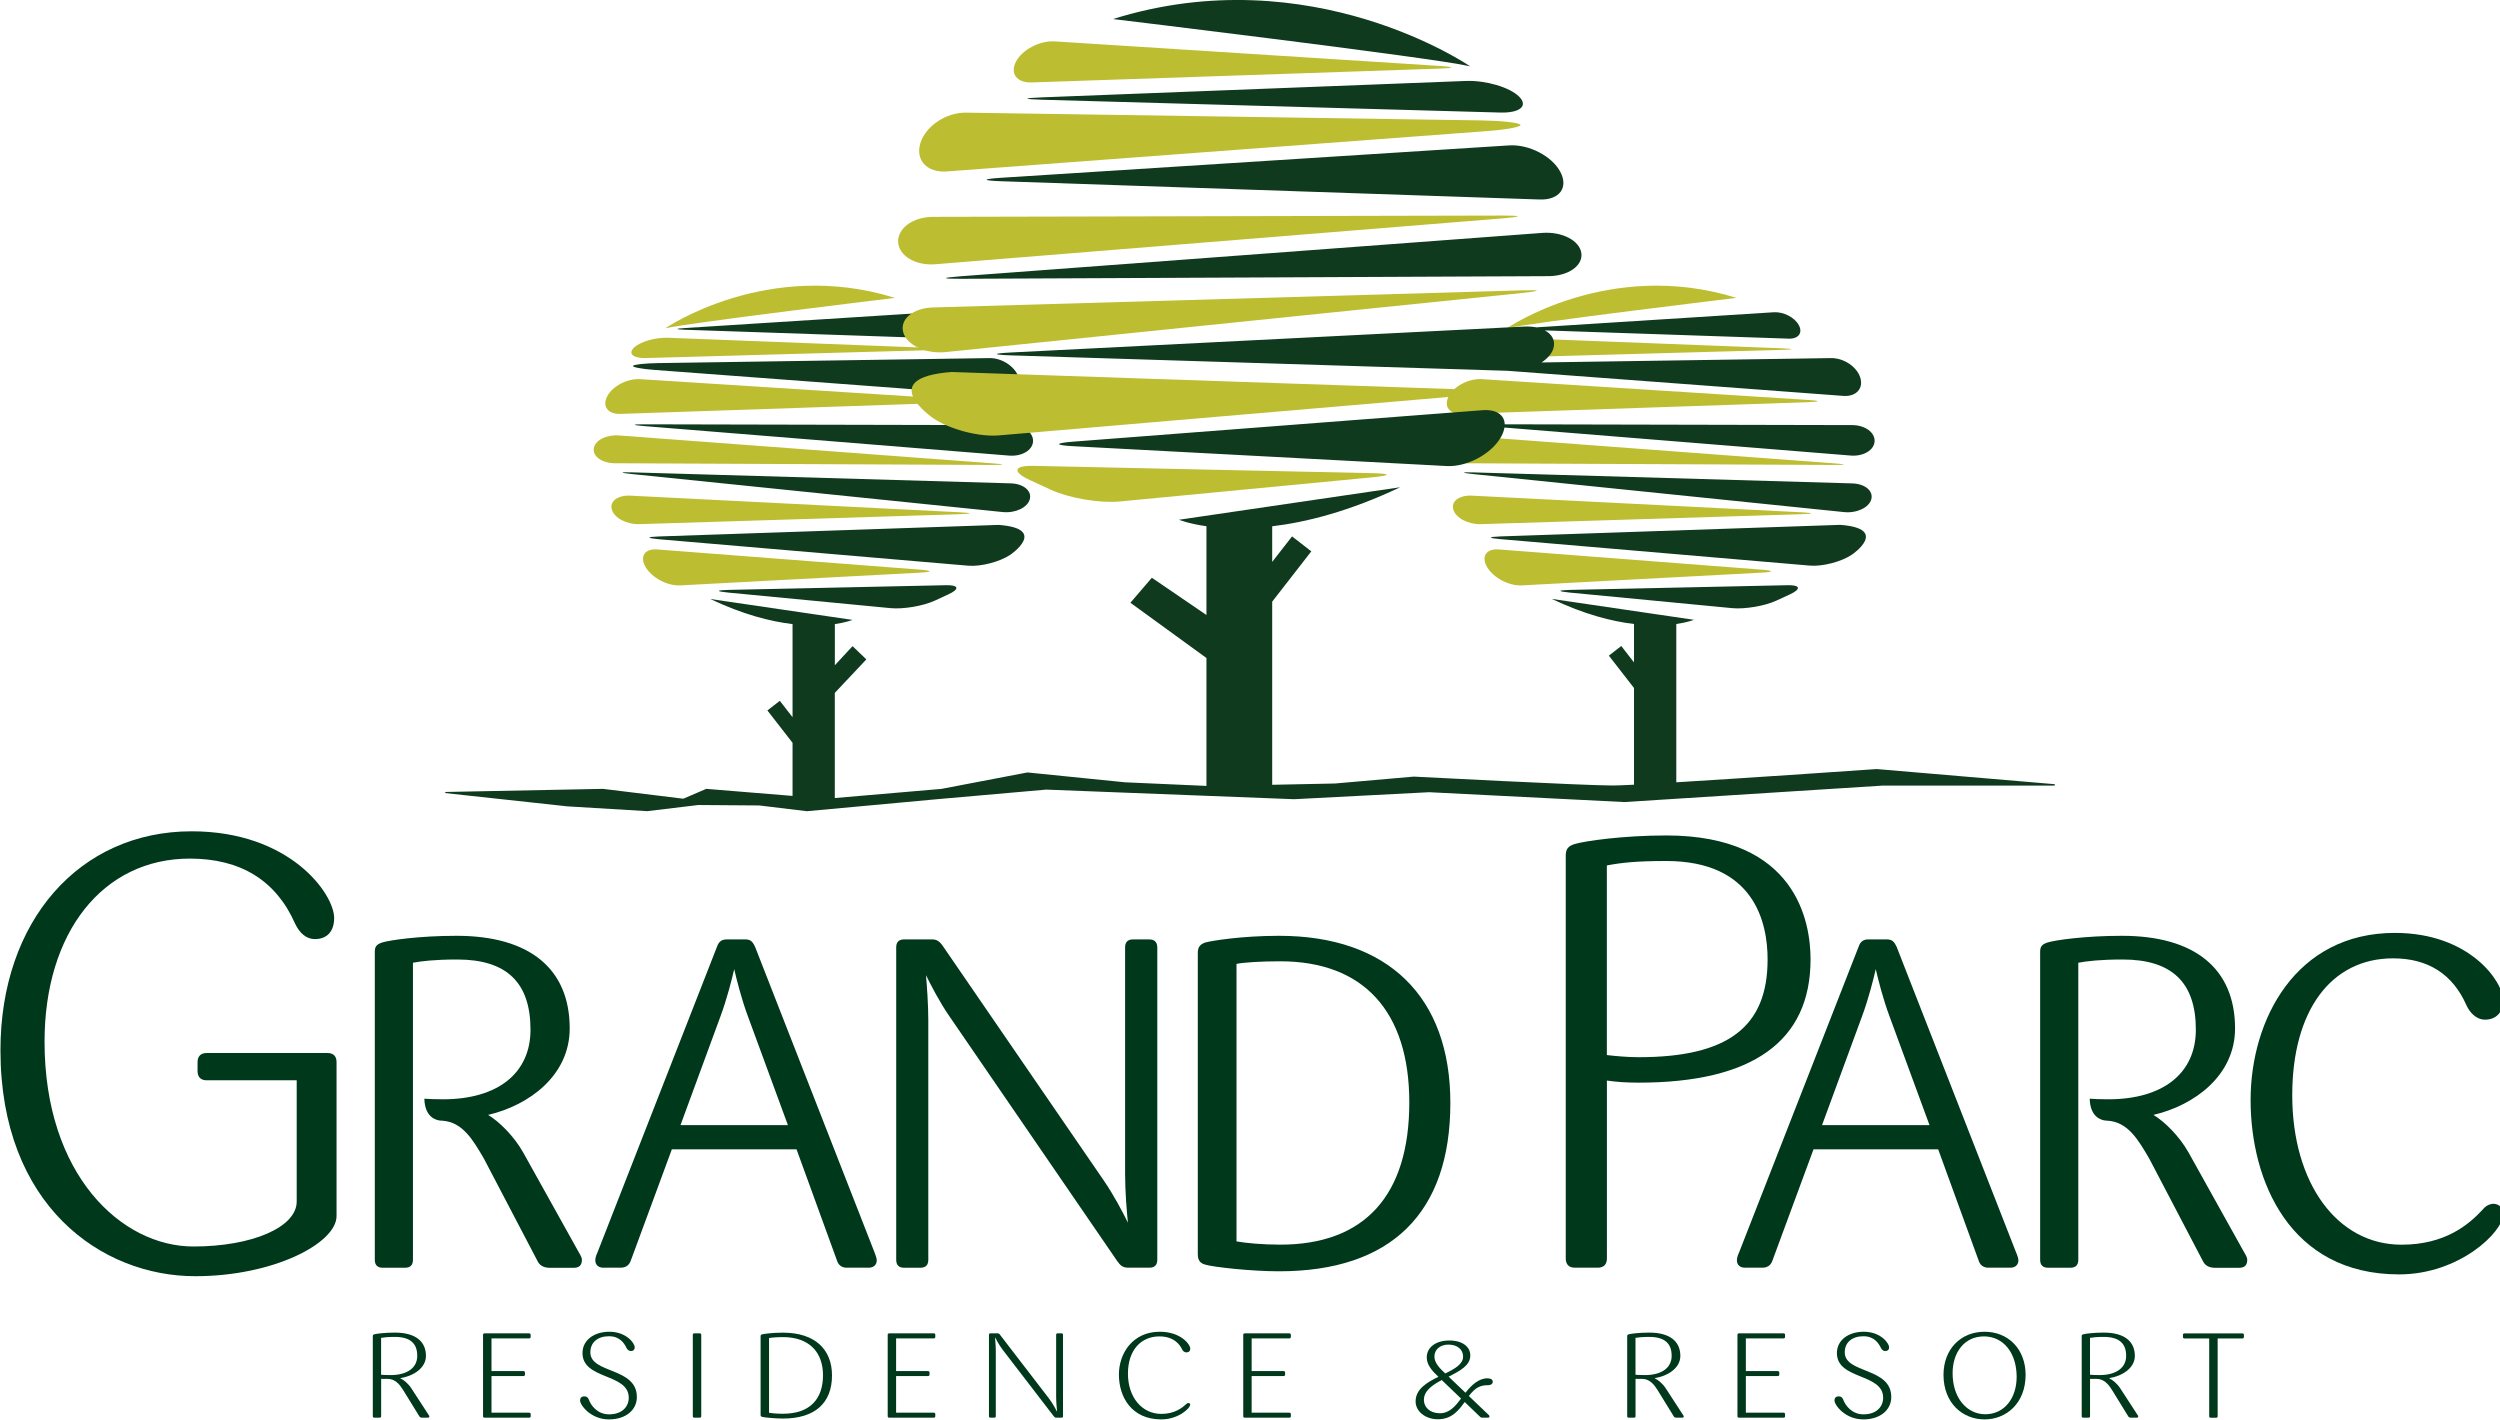 <?xml version="1.0" encoding="utf-8"?>
<!-- Generator: Adobe Illustrator 26.0.2, SVG Export Plug-In . SVG Version: 6.00 Build 0)  -->
<svg version="1.1" id="Camada_1" xmlns="http://www.w3.org/2000/svg" xmlns:xlink="http://www.w3.org/1999/xlink" x="0px" y="0px"
	 viewBox="0 0 500 284" style="enable-background:new 0 0 500 284;" xml:space="preserve">
<style type="text/css">
	.st0{fill:#BDBD32;}
	.st1{fill:#0F3A1E;}
	.st2{fill:#00381C;}
</style>
<g id="XMLID_1_">
	<path id="XMLID_1166_" class="st0" d="M299.77,109.89l52.54,4.04c2.54,0.2,2.54,0.47-0.01,0.6l-47.95,2.55
		c-2.55,0.13-5.66-1.51-6.92-3.65C296.18,111.29,297.23,109.69,299.77,109.89z"/>
	<path id="XMLID_1164_" class="st0" d="M294.39,99.13l65.93,3.33c2.55,0.13,2.55,0.3,0,0.38l-64.12,1.99
		c-2.55,0.08-5.04-1.22-5.53-2.9C290.16,100.27,291.84,99,294.39,99.13z"/>
	<path id="XMLID_1101_" class="st0" d="M287.06,89.69c0.22-1.62,2.49-2.79,5.03-2.6l74.77,5.58c2.54,0.19,2.54,0.34-0.01,0.32
		l-75.56-0.34C288.74,92.64,286.83,91.31,287.06,89.69z"/>
	<path id="XMLID_1097_" class="st0" d="M296.34,75.83l65.28,4.16c2.55,0.16,2.54,0.36-0.01,0.45l-69.19,2.34
		c-2.55,0.09-3.75-1.51-2.67-3.55C290.83,77.2,293.8,75.67,296.34,75.83z"/>
	<path id="XMLID_722_" class="st0" d="M301.91,67.55l54.48,2.11c2.55,0.1,2.55,0.24,0,0.31l-58.89,1.64
		c-2.55,0.07-3.64-0.85-2.43-2.06C296.28,68.35,299.36,67.45,301.91,67.55z"/>
	<path id="XMLID_707_" class="st0" d="M347.29,59.58c0,0-41.03,4.94-45.93,6.08C301.36,65.66,321.79,51.61,347.29,59.58z"/>
	<path id="XMLID_1208_" class="st1" d="M145.71,117.98l43.52-0.94c2.55-0.05,2.75,0.77,0.43,1.84l-2.71,1.25
		c-2.31,1.07-6.28,1.74-8.82,1.5l-32.45-3.11C143.15,118.28,143.16,118.04,145.71,117.98z"/>
	<path id="XMLID_1207_" class="st1" d="M131.81,107.29l67.94-2.31c9.97,0.76,2.35,5.95,2.35,5.95c-2.1,1.43-5.9,2.42-8.44,2.21
		l-61.86-5.29C129.26,107.62,129.26,107.37,131.81,107.29z"/>
	<path id="XMLID_1206_" class="st1" d="M200.53,102.41l-74.14-7.6c-2.54-0.26-2.53-0.41,0.02-0.34l75.73,2.2
		c2.55,0.07,4.27,1.5,3.82,3.17C205.51,101.52,203.07,102.67,200.53,102.41z"/>
	<path id="XMLID_1205_" class="st1" d="M201.83,91.12l-72.98-5.9c-2.54-0.21-2.53-0.37,0.02-0.36l73.27,0.17
		c2.55,0.01,4.56,1.46,4.47,3.24C206.53,90.04,204.37,91.32,201.83,91.12z"/>
	<path id="XMLID_1204_" class="st1" d="M200.36,79.18l-69.54-5.2c-2.54-0.19-4.44-0.56-4.22-0.82c0.23-0.26,2.5-0.51,5.05-0.54
		l66.24-1c2.55-0.04,5.19,1.73,5.86,3.92C204.43,77.73,202.9,79.37,200.36,79.18z"/>
	<path id="XMLID_1203_" class="st1" d="M189.43,67.73l-52.48-1.78c-1.93-0.07-1.94-0.22-0.01-0.34l49.51-3.15
		c1.93-0.12,4.18,1.04,5,2.59C192.28,66.59,191.36,67.8,189.43,67.73z"/>
	<path id="XMLID_1202_" class="st0" d="M131.47,109.89l52.54,4.04c2.54,0.2,2.54,0.47-0.01,0.6l-47.95,2.55
		c-2.55,0.13-5.66-1.51-6.92-3.65C127.88,111.29,128.93,109.69,131.47,109.89z"/>
	<g id="XMLID_2_">
		<path id="XMLID_3_" class="st1" d="M314.01,117.98c-2.55,0.06-2.56,0.3-0.02,0.54l32.45,3.11c2.54,0.24,6.51-0.43,8.82-1.5
			l2.71-1.25c2.31-1.07,2.12-1.89-0.43-1.84L314.01,117.98z"/>
		<path id="XMLID_4_" class="st1" d="M370.4,110.92c0,0,7.62-5.19-2.35-5.95l-67.94,2.31c-2.55,0.09-2.56,0.34-0.01,0.55l61.86,5.29
			C364.5,113.34,368.3,112.35,370.4,110.92z"/>
		<path id="XMLID_7_" class="st1" d="M374.26,99.85c0.45-1.67-1.27-3.1-3.82-3.17l-75.73-2.2c-2.55-0.07-2.56,0.08-0.02,0.34
			l74.14,7.6C371.37,102.67,373.81,101.52,374.26,99.85z"/>
		<path id="XMLID_8_" class="st1" d="M300.94,84.86c-0.04-1.87-1.67-3.03-4.45-2.82l-81.71,6.28c-3.95,0.3-3.95,0.73,0.01,0.93
			l74.57,3.96c3.96,0.21,8.8-2.34,10.76-5.67c0.43-0.72,0.67-1.4,0.77-2.03l69.24,5.6c2.54,0.21,4.7-1.08,4.79-2.85
			c0.09-1.78-1.92-3.23-4.47-3.24L300.94,84.86z"/>
		<path id="XMLID_9_" class="st1" d="M375.33,153.81c0,0-24.27,1.69-40.07,2.65V124.8c2.31-0.33,3.53-0.84,3.53-0.84l-28.44-4.18
			c6.52,3.1,12.05,4.5,16.45,5.02v7.68l-2.55-3.28l-2.48,1.93l5.03,6.47v19.34c-2,0.1-3.5,0.16-4.26,0.16
			c-5.74,0-39.8-1.78-39.8-1.78l-15.76,1.38l-12.7,0.26l0.16-0.02v-36.61l7.82-10.06l-3.85-2.99l-3.97,5.1v-7.12
			c6.85-0.82,15.44-2.99,25.59-7.81l-44.23,6.5c0,0,1.89,0.79,5.49,1.3v17.75l-10.92-7.45l-4.29,5l15.21,11.05v25.58l-16.29-0.72
			l-19.51-1.97l-17.21,3.29l-21.32,1.83v-21.03l6.31-6.7l-2.76-2.65l-3.54,3.82v-8.23c2.31-0.33,3.53-0.84,3.53-0.84l-28.44-4.18
			c6.52,3.1,12.05,4.5,16.45,5.02v18.62l-2.55-3.28l-2.48,1.93l5.03,6.47v10.62l-17.26-1.41l-4.59,1.97l-16.07-1.97l-31.4,0.62
			l-0.26,0.21l24.55,2.67l15.96,0.96l10.22-1.23l12.2,0.09l9.51,1.15l26.04-2.4l21.84-1.92l49.56,1.92l27.02-1.4l39.02,1.97
			l51.64-3.29h34.42l0.08-0.28L375.33,153.81z"/>
		<path id="XMLID_18_" class="st1" d="M222.59,3.81c0,0,63.81,7.68,71.43,9.45C294.02,13.26,262.25-8.6,222.59,3.81z"/>
		<path id="XMLID_19_" class="st1" d="M307.91,39.9c3.96,0.14,5.83-2.35,4.16-5.52c-1.68-3.17-6.29-5.55-10.25-5.3L200.3,35.55
			c-3.96,0.25-3.95,0.57,0.01,0.7L307.91,39.9z"/>
		<path id="XMLID_20_" class="st1" d="M192.18,55.76l117.51-0.53c3.97-0.02,6.93-2.09,6.58-4.61c-0.35-2.52-3.87-4.34-7.83-4.04
			l-116.28,8.67C188.21,55.55,188.22,55.78,192.18,55.76z"/>
		<path id="XMLID_29_" class="st1" d="M304.87,65.31l-102.53,5.18c-3.96,0.2-3.96,0.46,0.01,0.59l99.12,3.08l67.19,5.02
			c2.54,0.19,4.07-1.45,3.4-3.64c-0.67-2.19-3.31-3.96-5.86-3.92l-57.89,0.87c1.17-0.77,2.05-1.74,2.37-2.82
			c0.45-1.52-0.26-2.81-1.71-3.59l48.77,1.65c1.93,0.07,2.85-1.14,2.03-2.69c-0.82-1.55-3.07-2.71-5-2.59l-47.5,3.02
			C306.54,65.34,305.74,65.27,304.87,65.31z"/>
		<path id="XMLID_30_" class="st1" d="M300.03,22.51c3.97,0.11,5.67-1.33,3.78-3.2c-1.89-1.87-6.67-3.27-10.64-3.12l-84.73,3.28
			c-3.96,0.15-3.96,0.37,0,0.48L300.03,22.51z"/>
	</g>
	<path id="XMLID_1185_" class="st0" d="M274.36,94.63l-67.69-1.46c-3.97-0.09-4.27,1.2-0.67,2.86l4.21,1.94
		c3.6,1.66,9.77,2.71,13.72,2.33l50.46-4.83C278.34,95.09,278.32,94.71,274.36,94.63z"/>
	<path id="XMLID_1184_" class="st0" d="M295.97,78L190.31,74.4c-15.51,1.18-3.66,9.25-3.66,9.25c3.27,2.23,9.18,3.77,13.13,3.43
		l96.21-8.22C299.94,78.52,299.93,78.13,295.97,78z"/>
	<path id="XMLID_1183_" class="st0" d="M189.09,70.42l115.3-11.82c3.95-0.4,3.93-0.64-0.04-0.53l-117.77,3.42
		c-3.96,0.12-6.64,2.34-5.94,4.94C181.35,69.03,185.15,70.82,189.09,70.42z"/>
	<path id="XMLID_1182_" class="st0" d="M187.07,52.85l113.49-9.18c3.95-0.32,3.94-0.57-0.02-0.56l-113.95,0.26
		c-3.97,0.01-7.1,2.28-6.96,5.04C179.77,51.17,183.12,53.17,187.07,52.85z"/>
	<path id="XMLID_1180_" class="st0" d="M189.37,34.29l108.14-8.08c3.96-0.3,6.91-0.87,6.56-1.28c-0.35-0.41-3.88-0.79-7.85-0.85
		L193.2,22.53c-3.97-0.06-8.07,2.68-9.12,6.09C183.03,32.03,185.41,34.58,189.37,34.29z"/>
	<path id="XMLID_1178_" class="st0" d="M206.36,16.49l81.61-2.77c3.01-0.1,3.01-0.34,0.01-0.53l-77-4.91c-3-0.19-6.5,1.62-7.77,4.02
		C201.94,14.71,203.36,16.59,206.36,16.49z"/>
	<path id="XMLID_1174_" class="st0" d="M126.09,99.13l65.93,3.33c2.55,0.13,2.55,0.3,0,0.38l-64.12,1.99
		c-2.55,0.08-5.04-1.22-5.53-2.9C121.86,100.27,123.54,99,126.09,99.13z"/>
	<path id="XMLID_1173_" class="st0" d="M118.76,89.69c0.22-1.62,2.49-2.79,5.03-2.6l74.77,5.58c2.54,0.19,2.54,0.34-0.01,0.32
		l-75.56-0.34C120.44,92.64,118.53,91.31,118.76,89.69z"/>
	<path id="XMLID_1171_" class="st0" d="M128.05,75.83l65.28,4.16c2.55,0.16,2.54,0.36-0.01,0.45l-69.19,2.34
		c-2.55,0.09-3.75-1.51-2.67-3.55C122.53,77.2,125.5,75.67,128.05,75.83z"/>
	<path id="XMLID_1170_" class="st0" d="M133.61,67.55l54.48,2.11c2.55,0.1,2.55,0.24,0,0.31l-58.89,1.64
		c-2.55,0.07-3.64-0.85-2.43-2.06C127.98,68.35,131.06,67.45,133.61,67.55z"/>
	<path id="XMLID_1167_" class="st0" d="M178.99,59.58c0,0-41.03,4.94-45.93,6.08C133.06,65.66,153.49,51.61,178.99,59.58z"/>
	<g id="XMLID_244_">
		<g id="XMLID_781_">
			<path id="XMLID_783_" class="st2" d="M85.55,283.54h-1.09c-0.3,0-0.49-0.1-0.57-0.24l-3.34-5.42c-0.6-0.95-1.52-2.1-2.96-2.1
				h-1.36v7.47c0,0.19-0.11,0.29-0.33,0.29h-1.01c-0.22,0-0.33-0.1-0.33-0.29v-16.02c0-0.21,0.08-0.31,0.35-0.38
				c0.46-0.12,2.07-0.33,4.05-0.33c4.27,0,6.23,1.86,6.23,4.66c0,2.34-2.34,3.99-5.11,4.44v0.05c0.65,0.29,1.6,1.07,2.2,2.01
				l3.43,5.28c0.08,0.12,0.16,0.22,0.16,0.31C85.88,283.45,85.77,283.54,85.55,283.54z M78.97,267.38c-1.41,0-2.2,0.1-2.75,0.19
				v7.38c0.38,0.02,0.98,0.07,1.85,0.07c3.51,0,5.38-1.55,5.38-3.84C83.46,268.71,82.07,267.38,78.97,267.38z"/>
			<path id="XMLID_794_" class="st2" d="M105.8,283.54h-8.86c-0.22,0-0.33-0.1-0.33-0.29v-16.29c0-0.19,0.11-0.29,0.33-0.29h8.86
				c0.22,0,0.33,0.1,0.33,0.29v0.43c0,0.19-0.11,0.29-0.33,0.29H98.3v6.54h6.36c0.22,0,0.33,0.1,0.33,0.29v0.41
				c0,0.19-0.11,0.29-0.33,0.29H98.3v7.33h7.51c0.22,0,0.33,0.1,0.33,0.29v0.43C106.13,283.45,106.02,283.54,105.8,283.54z"/>
			<path id="XMLID_811_" class="st2" d="M121.78,283.88c-3.64,0-5.76-2.87-5.76-3.77c0-0.55,0.3-0.84,0.84-0.84
				c0.49,0,0.76,0.26,0.92,0.69c0.41,1.12,1.69,2.91,4.05,2.91c2.58,0,3.92-1.53,3.92-3.32c0-4.94-9.25-3.56-9.25-8.93
				c0-2.65,2.37-4.27,5.38-4.27c3.37,0,5.06,2.29,5.06,3.1c0,0.55-0.35,0.76-0.79,0.76c-0.35,0-0.65-0.26-0.82-0.57
				c-0.49-1.03-1.39-2.39-3.53-2.39c-2.26,0-3.73,1.22-3.73,3.22c0,4.3,9.3,2.94,9.3,8.93C127.39,281.9,125.27,283.88,121.78,283.88
				z"/>
			<path id="XMLID_813_" class="st2" d="M139.92,283.54h-1.03c-0.22,0-0.33-0.1-0.33-0.29v-16.29c0-0.19,0.11-0.29,0.33-0.29h1.03
				c0.22,0,0.33,0.1,0.33,0.29v16.29C140.24,283.45,140.13,283.54,139.92,283.54z"/>
			<path id="XMLID_912_" class="st2" d="M156.58,283.71c-1.5,0-3.67-0.21-4.11-0.33c-0.27-0.07-0.35-0.17-0.35-0.38v-15.76
				c0-0.21,0.08-0.31,0.35-0.38c0.38-0.1,2.07-0.33,4.11-0.33c6.44,0,9.82,3.37,9.82,8.55C166.4,280.58,163.02,283.71,156.58,283.71
				z M156.58,267.42c-1.14,0-2.37,0.1-2.77,0.19v14.95c0.57,0.1,1.63,0.19,2.77,0.19c5.52,0,8.02-3.06,8.02-7.69
				C164.6,270.43,161.83,267.42,156.58,267.42z"/>
			<path id="XMLID_919_" class="st2" d="M186.73,283.54h-8.86c-0.22,0-0.33-0.1-0.33-0.29v-16.29c0-0.19,0.11-0.29,0.33-0.29h8.86
				c0.22,0,0.33,0.1,0.33,0.29v0.43c0,0.19-0.11,0.29-0.33,0.29h-7.51v6.54h6.36c0.22,0,0.33,0.1,0.33,0.29v0.41
				c0,0.19-0.11,0.29-0.33,0.29h-6.36v7.33h7.51c0.22,0,0.33,0.1,0.33,0.29v0.43C187.05,283.45,186.94,283.54,186.73,283.54z"/>
			<path id="XMLID_1210_" class="st2" d="M212.28,283.54h-1.01c-0.27,0-0.35-0.1-0.52-0.29l-10.2-13.28
				c-0.79-1.03-1.5-2.44-1.5-2.44h-0.05c0,0,0.16,1.5,0.16,2.65v13.06c0,0.19-0.11,0.29-0.33,0.29h-0.71c-0.22,0-0.33-0.1-0.33-0.29
				v-16.29c0-0.19,0.11-0.29,0.33-0.29h1.39c0.22,0,0.35,0.1,0.49,0.29l9.82,12.78c0.84,1.1,1.55,2.53,1.55,2.53h0.05
				c0,0-0.19-1.55-0.19-2.89v-12.42c0-0.19,0.11-0.29,0.33-0.29h0.71c0.22,0,0.33,0.1,0.33,0.29v16.29
				C212.61,283.45,212.5,283.54,212.28,283.54z"/>
			<path id="XMLID_1215_" class="st2" d="M232.26,283.88c-5.98,0-8.48-4.51-8.48-8.96c0-4.3,2.8-8.57,8.18-8.57
				c4.24,0,6.09,2.56,6.09,3.37c0,0.55-0.35,0.76-0.79,0.76c-0.35,0-0.68-0.26-0.82-0.57c-0.38-0.81-1.5-2.63-4.57-2.63
				c-3.56,0-6.28,2.63-6.28,7.45c0,4.75,2.83,8.05,6.66,8.05c2.64,0,4.16-1.17,5-1.98c0.14-0.12,0.27-0.19,0.44-0.19
				c0.22,0,0.35,0.12,0.35,0.31C238.05,281.66,235.66,283.88,232.26,283.88z"/>
			<path id="XMLID_1219_" class="st2" d="M257.84,283.54h-8.86c-0.22,0-0.33-0.1-0.33-0.29v-16.29c0-0.19,0.11-0.29,0.33-0.29h8.86
				c0.22,0,0.33,0.1,0.33,0.29v0.43c0,0.19-0.11,0.29-0.33,0.29h-7.51v6.54h6.36c0.22,0,0.33,0.1,0.33,0.29v0.41
				c0,0.19-0.11,0.29-0.33,0.29h-6.36v7.33h7.51c0.22,0,0.33,0.1,0.33,0.29v0.43C258.16,283.45,258.06,283.54,257.84,283.54z"/>
			<path id="XMLID_1245_" class="st2" d="M297.6,277.04c-1.53,0-2.49,0.42-3.83,2.16l4.02,3.84c0.06,0.06,0.1,0.14,0.1,0.22
				c0,0.17-0.06,0.28-0.29,0.28h-1.08c-0.32,0-0.41-0.08-0.61-0.28l-2.97-2.86c-1.24,1.71-2.58,3.45-5.36,3.45
				c-2.58,0-4.46-1.63-4.46-3.56c0-2.47,2.23-3.78,4.56-4.93c-1.21-1.15-2.33-2.33-2.33-3.87c0-2.07,1.88-3.39,4.5-3.39
				c2.77,0,4.21,1.34,4.21,3c0,1.99-2.1,3.11-4.34,4.23l3.38,3.22c1.18-1.54,2.68-2.89,4.37-2.89c0.7,0,1.08,0.28,1.08,0.67
				C298.56,276.82,298.11,277.04,297.6,277.04z M288.35,276.01c-1.91,1.01-3.57,2.16-3.57,3.98c0,1.49,1.24,2.66,3.19,2.66
				c1.91,0,3.09-1.4,4.24-2.94L288.35,276.01z M289.69,268.92c-1.63,0-2.81,0.95-2.81,2.41c0,1.29,1.18,2.44,2.17,3.36
				c1.91-0.92,3.57-1.88,3.57-3.36C292.62,269.9,291.48,268.92,289.69,268.92z"/>
			<path id="XMLID_1302_" class="st2" d="M336.43,283.54h-1.09c-0.3,0-0.49-0.1-0.57-0.24l-3.34-5.42c-0.6-0.95-1.52-2.1-2.96-2.1
				h-1.36v7.47c0,0.19-0.11,0.29-0.33,0.29h-1.01c-0.22,0-0.33-0.1-0.33-0.29v-16.02c0-0.21,0.08-0.31,0.35-0.38
				c0.46-0.12,2.07-0.33,4.05-0.33c4.27,0,6.23,1.86,6.23,4.66c0,2.34-2.34,3.99-5.11,4.44v0.05c0.65,0.29,1.6,1.07,2.2,2.01
				l3.43,5.28c0.08,0.12,0.16,0.22,0.16,0.31C336.76,283.45,336.65,283.54,336.43,283.54z M329.85,267.38c-1.41,0-2.2,0.1-2.75,0.19
				v7.38c0.38,0.02,0.98,0.07,1.85,0.07c3.51,0,5.38-1.55,5.38-3.84C334.34,268.71,332.95,267.38,329.85,267.38z"/>
			<path id="XMLID_1305_" class="st2" d="M356.68,283.54h-8.86c-0.22,0-0.33-0.1-0.33-0.29v-16.29c0-0.19,0.11-0.29,0.33-0.29h8.86
				c0.22,0,0.33,0.1,0.33,0.29v0.43c0,0.19-0.11,0.29-0.33,0.29h-7.51v6.54h6.36c0.22,0,0.33,0.1,0.33,0.29v0.41
				c0,0.19-0.11,0.29-0.33,0.29h-6.36v7.33h7.51c0.22,0,0.33,0.1,0.33,0.29v0.43C357.01,283.45,356.9,283.54,356.68,283.54z"/>
			<path id="XMLID_1307_" class="st2" d="M372.66,283.88c-3.64,0-5.76-2.87-5.76-3.77c0-0.55,0.3-0.84,0.84-0.84
				c0.49,0,0.76,0.26,0.92,0.69c0.41,1.12,1.69,2.91,4.05,2.91c2.58,0,3.92-1.53,3.92-3.32c0-4.94-9.25-3.56-9.25-8.93
				c0-2.65,2.37-4.27,5.38-4.27c3.37,0,5.06,2.29,5.06,3.1c0,0.55-0.35,0.76-0.79,0.76c-0.35,0-0.65-0.26-0.82-0.57
				c-0.49-1.03-1.39-2.39-3.53-2.39c-2.26,0-3.73,1.22-3.73,3.22c0,4.3,9.3,2.94,9.3,8.93C378.27,281.9,376.15,283.88,372.66,283.88
				z"/>
			<path id="XMLID_1309_" class="st2" d="M396.91,283.88c-4.35,0-8.21-3.22-8.21-8.91c0-5.13,3.45-8.62,8.21-8.62
				s8.21,3.49,8.21,8.62C405.12,280.65,401.26,283.88,396.91,283.88z M396.8,267.28c-3.97,0-6.28,3.25-6.28,7.36
				c0,5.01,2.91,8.21,6.53,8.21c3.81,0,6.28-3.2,6.28-7.47C403.33,270.55,400.66,267.28,396.8,267.28z"/>
			<path id="XMLID_1312_" class="st2" d="M427.33,283.54h-1.09c-0.3,0-0.49-0.1-0.57-0.24l-3.34-5.42c-0.6-0.95-1.52-2.1-2.96-2.1
				h-1.36v7.47c0,0.19-0.11,0.29-0.33,0.29h-1.01c-0.22,0-0.33-0.1-0.33-0.29v-16.02c0-0.21,0.08-0.31,0.35-0.38
				c0.46-0.12,2.07-0.33,4.05-0.33c4.27,0,6.23,1.86,6.23,4.66c0,2.34-2.34,3.99-5.11,4.44v0.05c0.65,0.29,1.6,1.07,2.2,2.01
				l3.43,5.28c0.08,0.12,0.16,0.22,0.16,0.31C427.66,283.45,427.55,283.54,427.33,283.54z M420.75,267.38c-1.41,0-2.2,0.1-2.75,0.19
				v7.38c0.38,0.02,0.98,0.07,1.85,0.07c3.51,0,5.38-1.55,5.38-3.84C425.24,268.71,423.85,267.38,420.75,267.38z"/>
			<path id="XMLID_1315_" class="st2" d="M448.45,267.69h-4.92v15.57c0,0.19-0.11,0.29-0.33,0.29h-1.03c-0.22,0-0.33-0.1-0.33-0.29
				v-15.57h-4.92c-0.22,0-0.33-0.1-0.33-0.29v-0.43c0-0.19,0.11-0.29,0.33-0.29h11.53c0.22,0,0.33,0.1,0.33,0.29v0.43
				C448.78,267.59,448.67,267.69,448.45,267.69z"/>
		</g>
		<g id="XMLID_336_">
			<path id="XMLID_777_" class="st2" d="M65.49,210.6H41.34c-1.18,0-1.83,0.65-1.83,1.83v1.8c0,1.18,0.65,1.83,1.83,1.83h18v24.25
				c0,5.12-8.88,8.99-20.65,8.99c-14.44,0-29.78-14.35-29.78-40.95c0-21.91,11.68-36.63,29.06-36.63c10.16,0,17.23,4.37,21.04,12.99
				c0.93,2,2.33,3.11,3.95,3.11c2.46,0,3.87-1.54,3.87-4.23c0-4.77-8.76-17.33-28.5-17.33c-22.51,0-38.24,18-38.24,43.77
				c0,31.06,20.19,45.21,38.96,45.21c15.66,0,28.26-6.59,28.26-12.04v-30.76C67.32,211.24,66.67,210.6,65.49,210.6z"/>
			<path id="XMLID_755_" class="st2" d="M174.96,250.62l-23.91-61.17l-0.07-0.15c-0.34-0.7-0.7-1.42-1.85-1.42h-3.85
				c-1.24,0-1.68,0.85-1.92,1.57l-23.9,61.13c-0.25,0.51-0.4,1.05-0.4,1.49c0,0.89,0.62,1.47,1.59,1.47h3.48
				c1.03,0,1.72-0.49,2.04-1.45l8.2-22.22h24.94l8.07,22.19c0.27,0.94,0.97,1.48,1.93,1.48h4.45c0.96,0,1.59-0.58,1.59-1.47
				c0-0.36-0.17-0.84-0.31-1.23L174.96,250.62z M136.1,225.02l7.98-21.71c1.31-3.5,2.32-7.54,2.76-9.48
				c0.45,1.94,1.45,5.98,2.76,9.48l7.98,21.71H136.1z"/>
			<path id="XMLID_752_" class="st2" d="M229.85,187.88h-3.24c-1.05,0-1.59,0.53-1.59,1.59v45.3c0,3.55,0.34,7.59,0.56,9.76
				c-0.95-1.93-2.82-5.54-4.9-8.54l-32.08-46.74c-0.48-0.71-1.06-1.37-2.12-1.37h-5.65c-1.05,0-1.59,0.53-1.59,1.59v62.49
				c0,1.05,0.53,1.59,1.59,1.59h3.24c1.05,0,1.59-0.53,1.59-1.59v-47.95c0-3.13-0.28-6.91-0.46-8.97c0.93,1.9,2.76,5.46,4.69,8.23
				l33.53,48.91c0.61,0.85,1.06,1.36,2.24,1.36h4.21c1.05,0,1.59-0.53,1.59-1.59v-62.49C231.44,188.42,230.9,187.88,229.85,187.88z"
				/>
			<path id="XMLID_720_" class="st2" d="M255.81,187.16c-7.44,0-13.51,0.99-14.8,1.35c-1.04,0.39-1.45,0.96-1.45,2.04v60.32
				c0,0.72,0.15,1.72,1.47,2.05c1.64,0.5,9.22,1.34,14.77,1.34c22.42,0,34.27-11.64,34.27-33.67
				C290.08,199.35,277.59,187.16,255.81,187.16z M256.05,248.93c-3.59,0-6.9-0.32-8.75-0.65v-55.5c1.47-0.31,5.03-0.52,8.75-0.52
				c16.64,0,25.81,10.02,25.81,28.22C281.86,239.09,272.93,248.93,256.05,248.93z"/>
			<path id="XMLID_712_" class="st2" d="M362.11,191.87c0-7.45-2.81-24.78-28.86-24.78c-8.71,0-16.3,1.12-18.26,1.7
				c-1.34,0.4-1.84,1.02-1.84,2.29v80.63c0,1.18,0.65,1.83,1.83,1.83h4.57c1.18,0,1.83-0.65,1.83-1.83v-35.6
				c1.85,0.28,3.93,0.42,6.35,0.42C350.54,216.53,362.11,208.24,362.11,191.87z M327.72,211.44c-2.14,0-4.62-0.22-6.35-0.43v-37.92
				c2.85-0.55,5.91-0.89,11.87-0.89c17.65,0,20.28,12.33,20.28,19.68C353.53,205.4,345.57,211.44,327.72,211.44z"/>
			<path id="XMLID_706_" class="st2" d="M403.27,250.62l-23.91-61.17l-0.07-0.15c-0.35-0.7-0.7-1.42-1.85-1.42h-3.84
				c-1.24,0-1.68,0.85-1.92,1.57l-23.9,61.13c-0.25,0.51-0.4,1.05-0.4,1.49c0,0.89,0.62,1.47,1.59,1.47h3.49
				c1.03,0,1.72-0.49,2.04-1.45l8.2-22.22h24.94l8.07,22.19c0.27,0.94,0.97,1.48,1.93,1.48h4.45c0.96,0,1.59-0.58,1.59-1.47
				c0-0.36-0.17-0.84-0.31-1.23L403.27,250.62z M364.41,225.02l7.98-21.71c1.31-3.5,2.32-7.55,2.76-9.48
				c0.45,1.94,1.45,5.98,2.77,9.48l7.98,21.71H364.41z"/>
			<path id="XMLID_705_" class="st2" d="M498.69,240.76c-0.74,0-1.57,0.43-2.09,1.09c-2.8,3.04-7.53,7.09-16.3,7.09
				c-12.86,0-21.85-12.29-21.85-29.9c0-16.88,7.73-27.37,20.17-27.37c6.99,0,11.93,3.16,14.67,9.39c0.63,1.39,1.93,2.87,3.71,2.87
				c2.24,0,3.63-1.48,3.63-3.87c0-3.71-6.66-13.48-21.65-13.48c-19.83,0-28.86,17.33-28.86,33.43c0,16.09,7.78,34.87,29.7,34.87
				c12.02,0,20.81-8.45,20.81-12.04C500.63,241.61,499.83,240.76,498.69,240.76z"/>
			<path id="XMLID_680_" class="st2" d="M115.82,250.57l-11.18-20.07c-1.91-3.38-4.85-6.21-7.02-7.52
				c8.24-1.92,16.32-7.92,16.32-17.29c0-11.95-8.03-18.53-22.62-18.53c-7.45,0-13.38,0.87-14.9,1.34c-1.25,0.42-1.46,0.93-1.46,1.93
				v61.53c0,1.05,0.53,1.59,1.59,1.59h4.45c1.05,0,1.59-0.53,1.59-1.59v-22.18h0v-18.55l0,0v-18.68c1.58-0.31,4.34-0.65,8.87-0.65
				c9.85,0,14.64,4.59,14.64,14.04c0,8.71-6.55,13.92-17.52,13.92c-1.97,0-2.57-0.06-3.71-0.12c0.1,3.71,2.31,4.29,3.21,4.38
				c0.09,0,0.17,0.01,0.26,0.01c0.07,0,0.12,0,0.12,0s0.01,0.01,0.01,0.01c4.07,0.28,6.1,3.81,8.31,7.58l10.83,20.69
				c0.46,0.77,1.24,1.15,2.37,1.15h4.81c1.05,0,1.59-0.53,1.59-1.59c0-0.38-0.17-0.71-0.38-1.1L115.82,250.57z"/>
			<path id="XMLID_444_" class="st2" d="M448.89,250.57l-11.18-20.07c-1.91-3.38-4.85-6.21-7.02-7.52
				c8.24-1.92,16.32-7.92,16.32-17.29c0-11.95-8.03-18.53-22.62-18.53c-7.45,0-13.38,0.87-14.9,1.34c-1.25,0.42-1.46,0.93-1.46,1.93
				v61.53c0,1.05,0.53,1.59,1.59,1.59h4.45c1.05,0,1.59-0.53,1.59-1.59v-22.18h0v-18.55l0,0v-18.68c1.58-0.31,4.34-0.65,8.87-0.65
				c9.85,0,14.64,4.59,14.64,14.04c0,8.71-6.55,13.92-17.52,13.92c-1.97,0-2.57-0.06-3.71-0.12c0.1,3.71,2.31,4.29,3.21,4.38
				c0.09,0,0.17,0.01,0.26,0.01c0.07,0,0.12,0,0.12,0l0.01,0.01c4.07,0.28,6.1,3.81,8.31,7.58l10.83,20.69
				c0.46,0.77,1.24,1.15,2.37,1.15h4.81c1.05,0,1.59-0.53,1.59-1.59c0-0.38-0.17-0.71-0.38-1.1L448.89,250.57z"/>
		</g>
	</g>
</g>
</svg>

